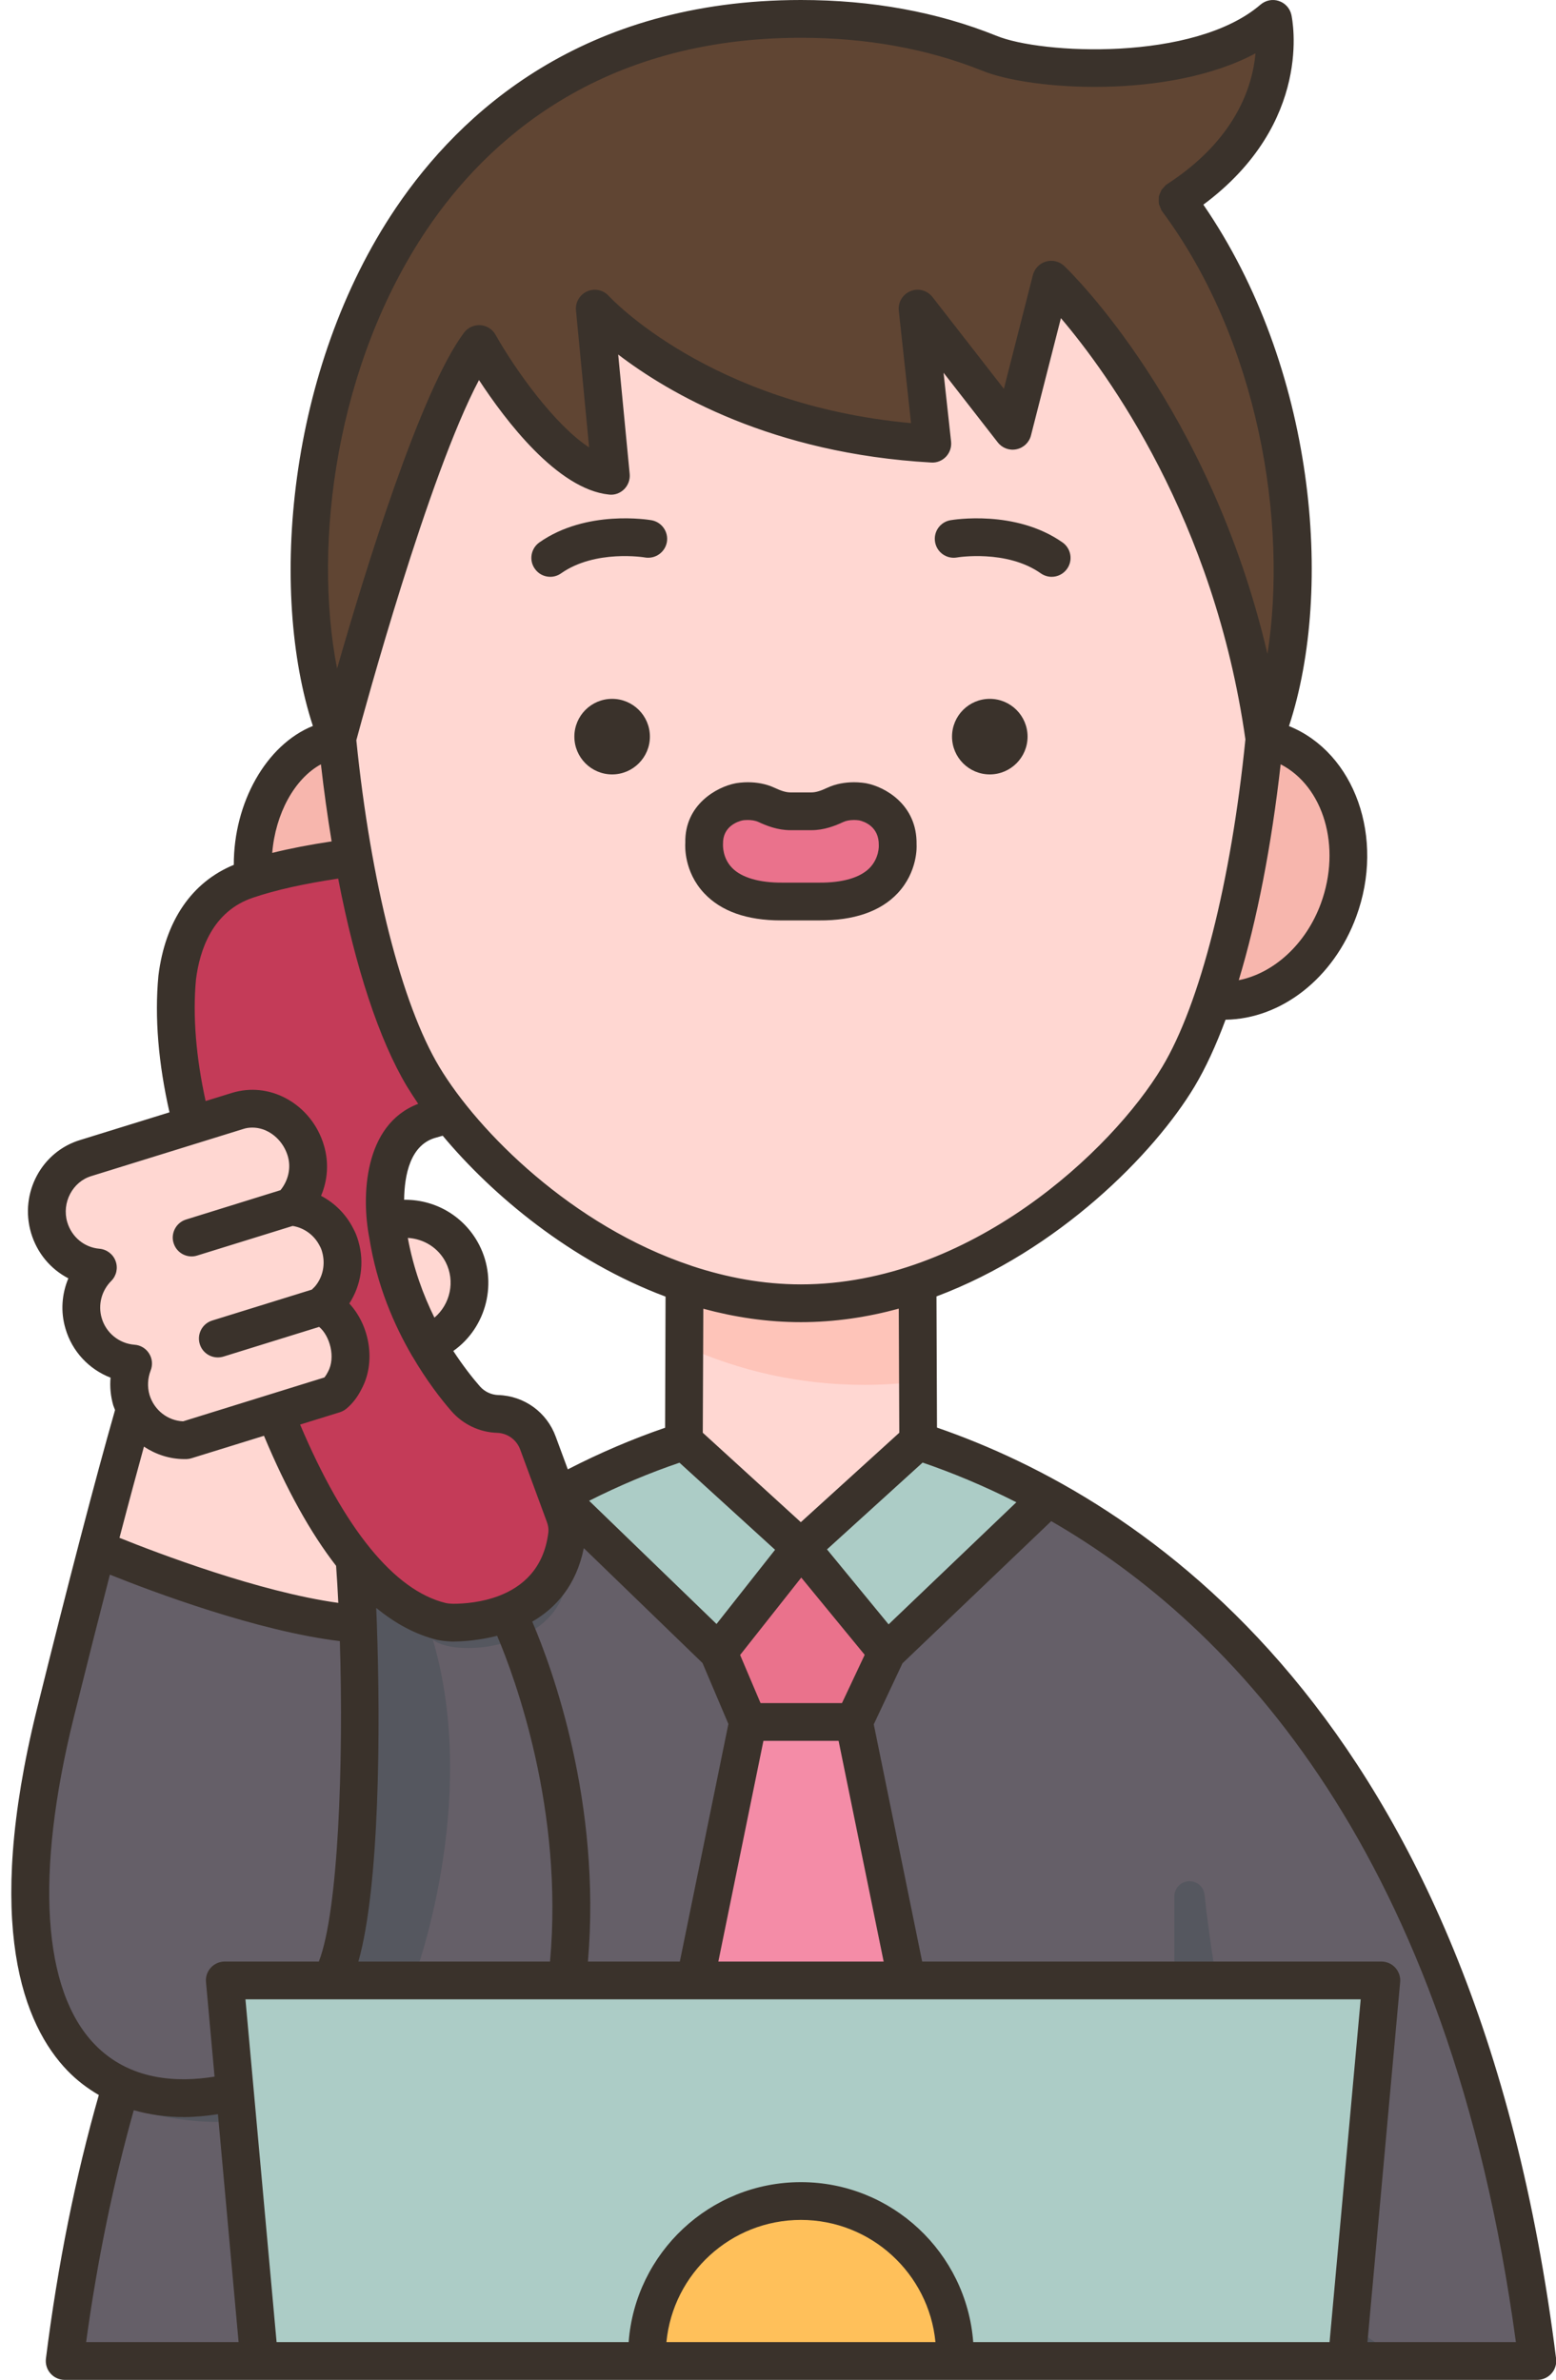 <?xml version="1.0" encoding="UTF-8"?><svg xmlns="http://www.w3.org/2000/svg" xmlns:xlink="http://www.w3.org/1999/xlink" height="126.0" preserveAspectRatio="xMidYMid meet" version="1.0" viewBox="-0.6 0.0 82.4 126.0" width="82.4" zoomAndPan="magnify"><defs><clipPath id="a"><path d="M 0 0 L 81.809 0 L 81.809 126 L 0 126 Z M 0 0"/></clipPath></defs><g><g><path d="M 35.633 71.262 L 35.613 76.301 C 33.664 76.93 31.371 77.859 28.922 79.199 L 27.895 76.41 C 27.562 75.5 26.715 74.891 25.754 74.859 C 25.102 74.84 24.492 74.551 24.062 74.059 C 23.531 73.449 22.793 72.5 22.062 71.262 L 22.832 70.711 C 23.762 70.051 24.262 69 24.262 67.918 C 24.262 67.402 24.145 66.871 23.895 66.371 C 23.305 65.23 22.133 64.52 20.852 64.52 L 19.832 64.52 C 19.703 62.988 19.762 59.891 22.242 59.262 L 23.191 58.988 C 25.871 62.402 30.375 66.16 35.652 67.941 L 35.633 71.262 M 54.902 79.309 C 52.375 77.91 50.023 76.949 48.023 76.301 L 48.012 73.141 L 47.992 67.941 C 54.324 65.789 59.523 60.809 61.812 57 C 62.465 55.918 63.062 54.551 63.613 52.961 C 66.312 53.281 69.113 51.359 70.281 48.18 C 71.633 44.512 70.281 40.551 67.254 39.348 C 66.973 39.23 66.664 39.152 66.371 39.098 C 69.094 32.281 68.344 19.461 61.742 10.59 C 68.055 6.5 66.812 1 66.812 1 C 62.922 4.352 54.395 3.898 51.773 2.809 C 48.902 1.66 45.594 1 41.812 1 C 17.613 1 12.812 28 17.262 39.098 L 17.254 39.098 C 16.953 39.152 16.664 39.23 16.363 39.348 C 13.941 40.309 12.555 43.539 12.812 46.469 C 12.691 46.512 12.582 46.539 12.473 46.582 C 10.262 47.332 9.094 49.301 8.781 51.75 C 8.562 54.152 8.832 56.832 9.555 59.57 L 3.953 61.309 C 2.422 61.762 1.543 63.418 2.004 64.98 C 2.363 66.199 3.414 67.012 4.582 67.109 C 3.844 67.859 3.504 68.98 3.824 70.059 C 4.184 71.301 5.262 72.098 6.453 72.191 C 6.215 72.789 6.164 73.449 6.352 74.121 C 6.402 74.289 6.473 74.461 6.543 74.609 C 6.055 76.32 5.395 78.711 4.531 82.012 C 3.914 84.41 3.172 87.289 2.324 90.738 C -0.598 102.559 1.625 108.539 5.805 110.418 L 5.539 111.336 L 5.551 111.34 C 4.395 115.43 3.457 119.945 2.824 125 L 80.812 125 C 77.344 97.25 64.832 84.832 54.902 79.309" fill="#ffd7d2"/></g><g><path d="M 23.895 66.371 C 24.145 66.871 24.262 67.402 24.262 67.918 C 24.262 69 23.762 70.051 22.832 70.711 L 22.062 71.262 C 19.027 70.559 16.582 67.645 18.312 65 C 18.254 64.738 16.352 61.77 16.312 61.5 C 16.312 61.5 18.312 61.5 19.832 64.52 L 20.852 64.52 C 22.133 64.52 23.305 65.23 23.895 66.371" fill="#ffd7d2"/></g><g><path d="M 17.254 39.098 C 20.836 41.422 22.059 45.609 19.812 47.5 C 16.559 50.223 12.68 49.645 12.812 46.469 C 12.555 43.539 13.941 40.309 16.363 39.348 C 16.664 39.23 16.953 39.152 17.254 39.098" fill="#f7b6ad"/></g><g><path d="M 67.254 39.348 C 70.285 40.551 71.633 44.512 70.285 48.18 C 69.113 51.359 66.312 53.281 63.613 52.961 C 60.594 48.227 60.531 43.098 66.363 39.098 L 66.371 39.098 C 66.664 39.152 66.973 39.23 67.254 39.348" fill="#f7b6ad"/></g><g><path d="M 48.023 76.301 L 41.812 92.5 L 35.812 84 L 35.613 76.301 L 35.633 71.262 L 35.652 67.941 L 47.992 67.941 L 48.012 73.141 L 48.023 76.301" fill="#ffd7d2"/></g><g><path d="M 48.012 73.141 C 47.082 73.262 46.121 73.32 45.152 73.32 C 41.754 73.32 38.531 72.582 35.633 71.262 L 35.652 67.941 L 47.992 67.941 L 48.012 73.141" fill="#fec4b9"/></g><g><path d="M 17.262 39.098 C 12.812 28 17.613 1 41.812 1 C 45.594 1 48.902 1.66 51.773 2.809 C 54.395 3.898 62.922 4.352 66.812 1 C 66.812 1 68.055 6.5 61.742 10.59 C 68.344 19.461 69.094 32.281 66.371 39.098 L 17.262 39.098" fill="#604533"/></g><g><path d="M 63.613 52.961 C 63.062 54.551 62.465 55.918 61.812 57 C 59.523 60.809 54.324 65.789 47.992 67.941 C 46.023 68.609 43.941 69 41.812 69 C 39.684 69 37.613 68.609 35.652 67.941 C 30.371 66.16 25.871 62.402 23.191 58.988 C 22.664 58.309 22.191 57.641 21.812 57 C 20.273 54.441 18.992 50.301 18.113 45.391 C 17.762 43.402 17.473 41.289 17.254 39.098 L 17.262 39.098 C 17.262 39.098 21.703 22.301 24.773 18.211 C 24.773 18.211 28.512 24.852 31.754 25.191 L 30.902 16.34 C 30.902 16.34 36.684 22.809 48.773 23.488 L 47.992 16.34 L 53.023 22.809 L 55.074 14.809 C 55.074 14.809 64.164 23.441 66.352 39.098 L 66.363 39.098 C 65.844 44.402 64.883 49.281 63.613 52.961" fill="#ffd7d2"/></g><g><path d="M 46.934 44.699 C 46.934 44.699 47.164 47.77 42.785 47.73 L 40.844 47.73 C 36.465 47.77 36.691 44.699 36.691 44.699 C 36.652 42.832 38.523 42.461 38.523 42.461 C 38.523 42.461 39.312 42.289 39.992 42.609 C 40.395 42.801 40.812 42.949 41.254 42.949 L 42.371 42.949 C 42.812 42.949 43.234 42.801 43.633 42.609 C 44.312 42.289 45.102 42.461 45.102 42.461 C 45.102 42.461 46.973 42.832 46.934 44.699" fill="#ea728c"/></g><g><path d="M 54.902 79.309 L 46.312 92 L 41.832 81.941 L 41.824 81.93 L 48.023 76.301 C 50.023 76.949 52.371 77.91 54.902 79.309" fill="#acccc6"/></g><g><path d="M 41.812 81.941 L 36.812 93.5 L 28.934 79.238 L 28.922 79.199 C 31.371 77.859 33.664 76.93 35.613 76.301 L 41.812 81.941" fill="#acccc6"/></g><g><path d="M 22.812 82.5 C 21.656 81.996 32.836 77.508 17.312 78 C 17.395 79.02 15.262 79.75 15.312 81 L 12.312 79 C 6.832 78.609 4.543 82.012 4.543 82.012 L 4.531 82.012 C 3.914 84.41 3.172 87.289 2.324 90.738 C -0.598 102.559 1.625 108.539 5.805 110.418 C 4.523 114.738 3.504 119.57 2.824 125 L 13.133 125 L 17.312 110 L 18.812 113 L 21.312 111 L 31.812 115.5 L 40.812 107.5 L 43.312 89.5 L 37.441 87.469 L 28.934 79.238 L 26.812 79 C 26.934 79.32 27.352 80.652 27.312 81 C 27.023 83.41 27.254 82.441 25.812 83 L 22.812 82.5" fill="#655f68"/></g><g><path d="M 17.191 110.438 L 17.312 110 L 17.441 110.254 C 17.355 110.316 17.273 110.379 17.191 110.438 M 25.812 83 L 22.812 82.5 C 22.496 82.363 23.102 81.926 23.832 81.375 L 27.227 81.719 C 27.055 83.203 27.082 82.508 25.812 83" fill="#d6c5bf"/></g><g><path d="M 10.918 112.344 C 7.914 112.344 5.539 111.336 5.539 111.336 L 5.805 110.418 C 6.707 110.758 7.57 110.902 8.383 110.902 C 13.633 110.902 16.922 104.852 16.922 104.852 C 18.371 102.43 18.625 92.902 18.371 85.98 L 16.312 82.383 L 19.684 81.93 L 22.152 81.207 L 23.832 81.375 C 23.102 81.926 22.496 82.363 22.812 82.5 L 25.812 83 C 27.082 82.508 27.055 83.203 27.227 81.719 L 29.305 81.93 C 30.211 85.832 26.629 87.254 24.184 87.254 C 23.367 87.254 22.676 87.094 22.324 86.816 C 24.867 95.488 21.281 104.852 21.281 104.852 C 20.273 107.383 18.926 109.105 17.441 110.254 L 17.312 110 L 17.191 110.438 C 15.164 111.902 12.902 112.344 10.918 112.344" fill="#55575f"/></g><g><path d="M 80.812 125 L 70.723 125 L 57.812 111.5 L 43.312 108 L 40.812 89 L 46.363 87.469 L 54.902 79.309 C 64.832 84.832 77.344 97.25 80.812 125" fill="#655f68"/></g><g><path d="M 70.707 124.984 L 61.59 124.984 L 61.59 115.449 L 70.707 124.984" fill="#d6c5bf"/></g><g><path d="M 75.543 124.984 L 70.707 124.984 L 61.59 115.449 L 61.59 100.398 C 61.59 99.957 61.949 99.598 62.391 99.598 C 62.801 99.598 63.145 99.902 63.188 100.312 C 63.629 104.43 66.297 124.984 75.543 124.984" fill="#55575f"/></g><g><path d="M 18.371 85.98 L 18.363 85.98 C 12.883 85.59 4.543 82.012 4.543 82.012 L 4.535 82.012 C 5.395 78.711 6.055 76.32 6.543 74.609 C 7.312 72.5 8.691 68.031 9.812 68 L 15.812 72 C 16.895 74.719 20.812 77.5 18.184 82.539 C 18.262 83.559 18.324 84.73 18.371 85.98" fill="#ffd7d2"/></g><g><path d="M 13.953 74.789 C 15.031 77.512 16.453 80.379 18.184 82.539 C 19.523 84.191 21.043 85.418 22.754 85.84 C 22.941 85.879 23.133 85.902 23.332 85.91 C 23.895 85.91 25.094 85.848 26.273 85.379 C 27.715 84.82 29.145 83.641 29.434 81.23 C 29.473 80.879 29.414 80.531 29.293 80.211 L 28.934 79.238 L 28.922 79.199 L 27.895 76.41 C 27.562 75.5 26.715 74.891 25.754 74.859 C 25.102 74.84 24.492 74.551 24.062 74.059 C 23.531 73.449 22.793 72.5 22.062 71.262 C 21.273 69.902 20.512 68.18 20.094 66.168 C 20.031 65.91 19.984 65.652 19.941 65.379 C 19.941 65.379 19.871 65.039 19.832 64.52 C 19.703 62.988 19.762 59.891 22.242 59.262 L 23.191 58.988 C 22.664 58.309 22.191 57.641 21.812 57 C 20.273 54.441 18.992 50.301 18.113 45.391 C 15.832 45.68 14.113 46.059 12.812 46.469 C 12.691 46.512 12.582 46.539 12.473 46.582 C 10.262 47.332 9.094 49.301 8.781 51.75 C 8.562 54.152 8.832 56.832 9.555 59.57 L 13.953 74.789" fill="#c43b58"/></g><g><path d="M 44.621 91.168 L 47.422 104.852 L 36.215 104.852 L 39.012 91.168 L 44.621 91.168" fill="#f48ca7"/></g><g><path d="M 41.832 81.941 L 46.363 87.469 L 44.621 91.168 L 39.012 91.168 L 37.441 87.469 L 41.812 81.941 L 41.824 81.93 L 41.832 81.941" fill="#ea728c"/></g><g><path d="M 33.652 125 L 13.133 125 L 11.844 110.781 L 11.305 104.852 L 72.555 104.852 L 70.723 125 L 33.652 125" fill="#acccc6"/></g><g><path d="M 49.973 124.691 L 49.973 125 L 33.652 125 L 33.652 124.691 C 33.652 120.18 37.305 116.531 41.812 116.531 C 46.324 116.531 49.973 120.18 49.973 124.691" fill="#ffc05a"/></g><g><path d="M 16.434 69.16 C 16.555 69.211 16.664 69.281 16.773 69.348 C 17.832 70.059 18.332 71.848 17.664 73.082 C 17.535 73.34 17.344 73.621 17.102 73.809 L 13.953 74.789 L 9.254 76.25 C 8.133 76.281 7.062 75.652 6.543 74.609 C 6.473 74.461 6.402 74.289 6.352 74.121 C 6.164 73.449 6.215 72.789 6.453 72.191 C 5.262 72.098 4.184 71.301 3.824 70.059 C 3.504 68.98 3.844 67.859 4.582 67.109 C 3.414 67.012 2.363 66.199 2.004 64.98 C 1.543 63.418 2.422 61.762 3.953 61.309 L 9.555 59.57 L 12.004 58.809 C 13.535 58.348 15.133 59.348 15.594 60.93 C 15.922 62.012 15.574 63.129 14.844 63.879 C 15.832 63.961 16.742 64.559 17.215 65.488 C 17.305 65.652 17.363 65.809 17.422 66 C 17.465 66.141 17.492 66.281 17.512 66.418 C 17.633 67.289 17.363 68.141 16.824 68.781 C 16.703 68.918 16.582 69.051 16.434 69.16" fill="#ffd7d2"/></g><g clip-path="url(#a)"><path d="M 71.816 124 L 73.547 104.941 C 73.574 104.66 73.477 104.383 73.289 104.176 C 73.098 103.969 72.832 103.852 72.551 103.852 L 48.234 103.852 L 45.672 91.293 L 47.191 88.062 L 55.07 80.535 C 64.703 86.09 76.156 98.094 79.676 124 Z M 6.484 111.723 C 7.32 111.961 8.215 112.086 9.16 112.086 C 9.734 112.086 10.336 112.023 10.941 111.934 L 12.035 124 L 3.961 124 C 4.555 119.652 5.41 115.543 6.484 111.723 Z M 3.293 90.98 C 4.031 88.012 4.668 85.504 5.219 83.367 C 7.516 84.289 13.035 86.359 17.398 86.887 C 17.598 93.395 17.316 101.203 16.285 103.852 L 11.305 103.852 C 11.023 103.852 10.754 103.969 10.566 104.176 C 10.375 104.383 10.281 104.66 10.309 104.941 L 10.762 109.945 C 8.793 110.266 6.266 110.156 4.414 108.238 C 1.648 105.375 1.254 99.246 3.293 90.98 Z M 4.785 69.781 C 4.582 69.09 4.773 68.336 5.293 67.816 C 5.566 67.543 5.656 67.133 5.523 66.77 C 5.391 66.402 5.055 66.148 4.668 66.113 C 3.867 66.047 3.195 65.492 2.961 64.703 C 2.66 63.676 3.242 62.559 4.25 62.262 L 12.289 59.77 C 12.445 59.719 12.602 59.699 12.762 59.699 C 13.051 59.699 13.34 59.773 13.609 59.918 C 14.102 60.184 14.477 60.656 14.641 61.211 C 14.824 61.832 14.668 62.5 14.254 63.012 L 9.254 64.566 C 8.824 64.699 8.551 65.094 8.547 65.52 C 8.547 65.617 8.562 65.719 8.594 65.816 C 8.727 66.246 9.121 66.52 9.547 66.52 C 9.648 66.52 9.746 66.504 9.844 66.473 L 14.898 64.906 C 15.5 65.004 16.039 65.383 16.332 65.965 C 16.387 66.062 16.426 66.16 16.457 66.273 C 16.645 66.926 16.5 67.621 16.074 68.117 L 15.914 68.277 L 10.637 69.914 C 10.109 70.078 9.816 70.637 9.98 71.164 C 10.113 71.594 10.508 71.867 10.934 71.867 C 11.031 71.867 11.133 71.852 11.23 71.824 L 16.301 70.25 C 16.859 70.715 17.191 71.855 16.766 72.633 C 16.707 72.75 16.645 72.848 16.582 72.926 L 9.098 75.25 C 8.281 75.219 7.559 74.656 7.316 73.844 C 7.195 73.418 7.219 72.973 7.379 72.555 C 7.496 72.258 7.465 71.926 7.293 71.656 C 7.125 71.387 6.836 71.215 6.52 71.195 C 5.711 71.133 5.012 70.57 4.785 69.781 Z M 9.777 51.871 C 9.973 50.289 10.656 48.246 12.797 47.527 C 14.012 47.113 15.539 46.781 17.309 46.516 C 18.215 51.207 19.473 55.051 20.949 57.516 C 21.129 57.812 21.332 58.121 21.547 58.441 C 18.648 59.539 18.535 63.379 18.957 65.535 C 19.355 68.062 20.277 70.168 21.234 71.805 L 21.25 71.836 L 21.258 71.84 C 21.988 73.086 22.742 74.066 23.312 74.719 C 23.922 75.414 24.801 75.832 25.723 75.859 C 26.281 75.879 26.762 76.227 26.953 76.758 L 28.355 80.562 C 28.43 80.758 28.457 80.949 28.441 81.113 C 28.211 83.059 27.047 84.02 25.836 84.484 L 25.832 84.484 L 25.828 84.488 C 24.91 84.84 23.965 84.91 23.383 84.91 C 23.234 84.906 23.098 84.891 22.992 84.867 C 20.281 84.203 17.629 80.941 15.293 75.422 L 17.398 74.77 C 17.516 74.73 17.629 74.672 17.727 74.594 C 18.051 74.332 18.328 73.977 18.535 73.562 C 19.312 72.148 19.004 70.207 17.898 69.012 C 18.523 68.047 18.707 66.852 18.379 65.719 C 18.309 65.469 18.215 65.234 18.105 65.039 C 17.727 64.289 17.125 63.691 16.402 63.312 C 16.758 62.477 16.82 61.535 16.555 60.645 C 16.246 59.582 15.52 58.676 14.562 58.16 C 13.672 57.676 12.66 57.57 11.707 57.855 L 10.289 58.293 C 9.785 56.004 9.598 53.793 9.777 51.871 Z M 16.395 40.465 C 16.555 41.875 16.746 43.238 16.961 44.547 C 15.809 44.719 14.758 44.922 13.816 45.156 C 13.984 43.094 14.988 41.23 16.395 40.465 Z M 22.031 12.113 C 25.152 7.5 31.121 2 41.816 2 C 45.301 2 48.527 2.586 51.402 3.738 L 51.406 3.738 C 53.938 4.789 61.312 5.277 65.887 2.824 C 65.73 4.562 64.852 7.387 61.199 9.754 L 61.188 9.77 L 61.145 9.785 L 60.992 9.961 L 60.91 10.051 L 60.812 10.277 L 60.766 10.41 L 60.762 10.629 L 60.77 10.797 L 60.844 10.98 L 60.906 11.137 L 60.934 11.172 L 60.941 11.188 C 66.055 18.062 67.609 27.676 66.52 34.621 C 63.469 21.566 56.102 14.41 55.758 14.082 C 55.5 13.84 55.133 13.746 54.789 13.848 C 54.449 13.945 54.188 14.219 54.098 14.562 L 52.562 20.586 L 48.781 15.727 C 48.508 15.375 48.031 15.242 47.617 15.414 C 47.203 15.582 46.949 16.004 46.996 16.449 L 47.645 22.402 C 36.957 21.426 31.695 15.73 31.645 15.676 C 31.355 15.352 30.895 15.25 30.496 15.426 C 30.102 15.598 29.859 16.008 29.902 16.438 L 30.598 23.688 C 28.801 22.52 26.727 19.645 25.641 17.723 C 25.477 17.43 25.172 17.238 24.836 17.215 C 24.5 17.199 24.172 17.344 23.973 17.613 C 21.676 20.676 18.738 30.203 17.25 35.398 C 15.953 28.73 17.203 19.25 22.031 12.113 Z M 69.348 47.836 C 68.551 50.004 66.84 51.531 65 51.895 C 65.965 48.707 66.73 44.801 67.219 40.465 C 69.488 41.633 70.453 44.824 69.348 47.836 Z M 41.809 68 C 39.809 68 37.883 67.633 36.059 67.031 L 35.984 67.004 C 29.719 64.91 24.73 59.926 22.664 56.484 C 20.668 53.156 19.031 46.703 18.27 39.191 C 18.688 37.641 22.082 25.18 24.766 20.121 C 26.148 22.234 28.91 25.898 31.645 26.184 C 31.945 26.223 32.238 26.113 32.453 25.902 C 32.664 25.691 32.773 25.395 32.746 25.098 L 32.137 18.77 C 34.828 20.828 40.281 24.012 48.715 24.488 C 49.012 24.508 49.293 24.391 49.496 24.18 C 49.699 23.965 49.797 23.672 49.766 23.383 L 49.367 19.734 L 52.238 23.422 C 52.473 23.723 52.859 23.867 53.23 23.785 C 53.602 23.711 53.902 23.426 53.996 23.055 L 55.582 16.844 C 58.07 19.77 63.695 27.488 65.352 39.145 C 64.594 46.676 62.953 53.148 60.949 56.484 C 58.281 60.938 50.723 68 41.809 68 Z M 47.023 75.855 L 41.809 80.59 L 36.617 75.855 L 36.645 69.289 C 38.301 69.738 40.027 70 41.809 70 C 43.598 70 45.332 69.738 46.996 69.285 Z M 46.457 86 L 43.195 82.031 L 48.258 77.434 C 49.785 77.957 51.457 78.641 53.223 79.535 Z M 37.441 103.852 L 39.828 92.168 L 43.809 92.168 L 46.195 103.852 Z M 30.316 81.965 L 36.602 88.047 L 37.973 91.273 L 35.402 103.852 L 30.535 103.852 C 31.254 95.438 28.641 88.316 27.586 85.855 C 28.82 85.145 29.914 83.949 30.316 81.965 Z M 37.344 85.98 L 30.598 79.457 C 32.18 78.66 33.781 77.984 35.383 77.441 L 40.445 82.051 Z M 43.988 90.168 L 39.676 90.168 L 38.594 87.621 L 41.832 83.523 L 45.191 87.613 Z M 24.781 65.918 C 24.023 64.438 22.52 63.52 20.855 63.52 L 20.801 63.52 C 20.816 62.219 21.121 60.578 22.516 60.223 L 22.844 60.129 C 25.473 63.281 29.645 66.777 34.645 68.648 L 34.621 75.59 C 32.891 76.184 31.164 76.922 29.469 77.793 L 28.832 76.07 C 28.363 74.77 27.164 73.902 25.785 73.859 C 25.414 73.848 25.062 73.68 24.816 73.402 C 24.418 72.949 23.918 72.309 23.406 71.527 L 23.41 71.523 C 25.184 70.266 25.773 67.855 24.781 65.918 Z M 22.406 69.762 C 21.812 68.562 21.293 67.152 20.996 65.539 C 21.848 65.59 22.609 66.062 23.004 66.828 C 23.512 67.828 23.25 69.047 22.406 69.762 Z M 19.359 86.059 L 19.363 86.051 L 19.359 86.035 C 19.348 85.723 19.336 85.422 19.324 85.129 C 20.359 85.98 21.434 86.543 22.547 86.82 C 22.789 86.867 23.031 86.898 23.332 86.91 C 23.84 86.91 24.738 86.859 25.727 86.605 C 26.684 88.859 29.25 95.832 28.527 103.852 L 18.379 103.852 C 19.508 99.859 19.551 91.527 19.359 86.059 Z M 9.164 77.25 L 9.281 77.25 C 9.371 77.246 9.461 77.23 9.547 77.203 L 13.379 76.016 C 14.566 78.855 15.844 81.156 17.199 82.902 C 17.246 83.523 17.281 84.18 17.316 84.863 C 13.129 84.285 7.727 82.223 5.727 81.418 C 6.25 79.422 6.68 77.836 7.023 76.59 C 7.648 77.004 8.387 77.25 9.164 77.25 Z M 69.809 124 L 50.938 124 C 50.582 119.273 46.629 115.531 41.812 115.531 C 36.996 115.531 33.043 119.273 32.691 124 L 14.047 124 L 12.398 105.852 L 71.457 105.852 Z M 34.691 124 C 35.039 120.375 38.098 117.531 41.812 117.531 C 45.527 117.531 48.59 120.375 48.938 124 Z M 49.02 75.582 L 48.992 68.637 C 55.441 66.219 60.52 61.094 62.664 57.516 C 63.246 56.543 63.793 55.355 64.301 53.988 C 67.246 53.945 70.02 51.805 71.223 48.527 C 72.754 44.371 71.152 39.855 67.66 38.441 C 70.062 31.156 69.031 19.422 63.125 10.836 C 68.973 6.492 67.84 1.02 67.785 0.777 C 67.707 0.438 67.457 0.16 67.121 0.051 C 66.789 -0.062 66.422 0.016 66.156 0.242 C 62.633 3.277 54.508 2.871 52.16 1.891 L 52.156 1.891 L 52.148 1.887 C 49.035 0.633 45.559 0 41.816 0 C 30.242 0 23.77 5.977 20.375 10.992 C 14.59 19.547 13.641 31.328 15.969 38.434 C 13.488 39.434 11.773 42.508 11.781 45.789 C 9.566 46.699 8.148 48.746 7.789 51.656 C 7.578 53.887 7.793 56.32 8.375 58.891 L 3.672 60.348 C 1.605 60.957 0.426 63.164 1.043 65.27 C 1.359 66.34 2.082 67.195 3.02 67.68 C 2.668 68.516 2.602 69.453 2.867 70.34 C 3.215 71.547 4.117 72.5 5.254 72.938 C 5.211 73.426 5.258 73.918 5.398 74.406 L 5.492 74.652 C 4.449 78.305 3.023 83.762 1.352 90.5 C -1.484 101.98 0.668 107.238 2.973 109.629 C 3.469 110.141 4.027 110.566 4.633 110.918 C 3.398 115.238 2.453 119.918 1.832 124.875 C 1.797 125.16 1.883 125.445 2.074 125.66 C 2.262 125.875 2.535 126 2.824 126 L 80.812 126 C 81.098 126 81.371 125.875 81.562 125.66 C 81.754 125.445 81.84 125.16 81.805 124.875 C 77.516 90.57 59.73 79.281 49.02 75.582" fill="#3a322b"/></g><g><path d="M 51.816 37 C 50.711 37 49.816 37.895 49.816 39 C 49.816 40.102 50.711 41 51.816 41 C 52.918 41 53.816 40.102 53.816 39 C 53.816 37.895 52.918 37 51.816 37" fill="#3a322b"/></g><g><path d="M 49.727 27.543 C 49.184 27.641 48.824 28.156 48.918 28.699 C 49.012 29.242 49.527 29.609 50.074 29.516 C 50.098 29.508 52.711 29.082 54.516 30.355 C 54.691 30.477 54.895 30.539 55.09 30.539 C 55.406 30.539 55.715 30.391 55.91 30.113 C 56.227 29.664 56.121 29.039 55.668 28.719 C 53.172 26.965 49.867 27.52 49.727 27.543" fill="#3a322b"/></g><g><path d="M 31.816 37 C 30.711 37 29.816 37.895 29.816 39 C 29.816 40.102 30.711 41 31.816 41 C 32.918 41 33.816 40.102 33.816 39 C 33.816 37.895 32.918 37 31.816 37" fill="#3a322b"/></g><g><path d="M 33.902 27.543 C 33.762 27.52 30.457 26.965 27.961 28.719 C 27.512 29.039 27.402 29.664 27.723 30.113 C 27.914 30.391 28.227 30.539 28.539 30.539 C 28.738 30.539 28.941 30.477 29.113 30.355 C 30.922 29.082 33.535 29.508 33.559 29.516 C 34.102 29.605 34.617 29.242 34.715 28.703 C 34.809 28.156 34.445 27.641 33.902 27.543" fill="#3a322b"/></g><g><path d="M 45.457 45.949 C 44.949 46.469 44.02 46.738 42.785 46.73 L 40.832 46.73 C 39.617 46.738 38.676 46.469 38.168 45.949 C 37.664 45.426 37.684 44.785 37.688 44.68 C 37.668 43.746 38.48 43.488 38.723 43.434 C 38.762 43.426 38.867 43.414 39 43.414 C 39.172 43.414 39.391 43.438 39.566 43.52 C 39.996 43.719 40.578 43.953 41.258 43.953 L 42.371 43.953 C 43.047 43.953 43.629 43.719 44.059 43.52 C 44.359 43.379 44.777 43.414 44.898 43.434 C 45.148 43.488 45.957 43.746 45.938 44.758 C 45.941 44.785 45.961 45.426 45.457 45.949 Z M 45.305 41.477 C 45.191 41.453 44.164 41.262 43.211 41.707 C 42.852 41.879 42.59 41.953 42.371 41.953 L 41.258 41.953 C 41.035 41.953 40.777 41.879 40.414 41.707 C 39.465 41.262 38.434 41.453 38.324 41.477 C 37.395 41.66 35.645 42.578 35.691 44.629 C 35.68 44.781 35.613 46.145 36.691 47.293 C 37.586 48.246 38.953 48.73 40.75 48.73 L 42.777 48.73 C 44.598 48.742 46.027 48.262 46.934 47.293 C 48.012 46.145 47.945 44.781 47.938 44.719 C 47.98 42.578 46.23 41.66 45.305 41.477" fill="#3a322b"/></g></g></svg>